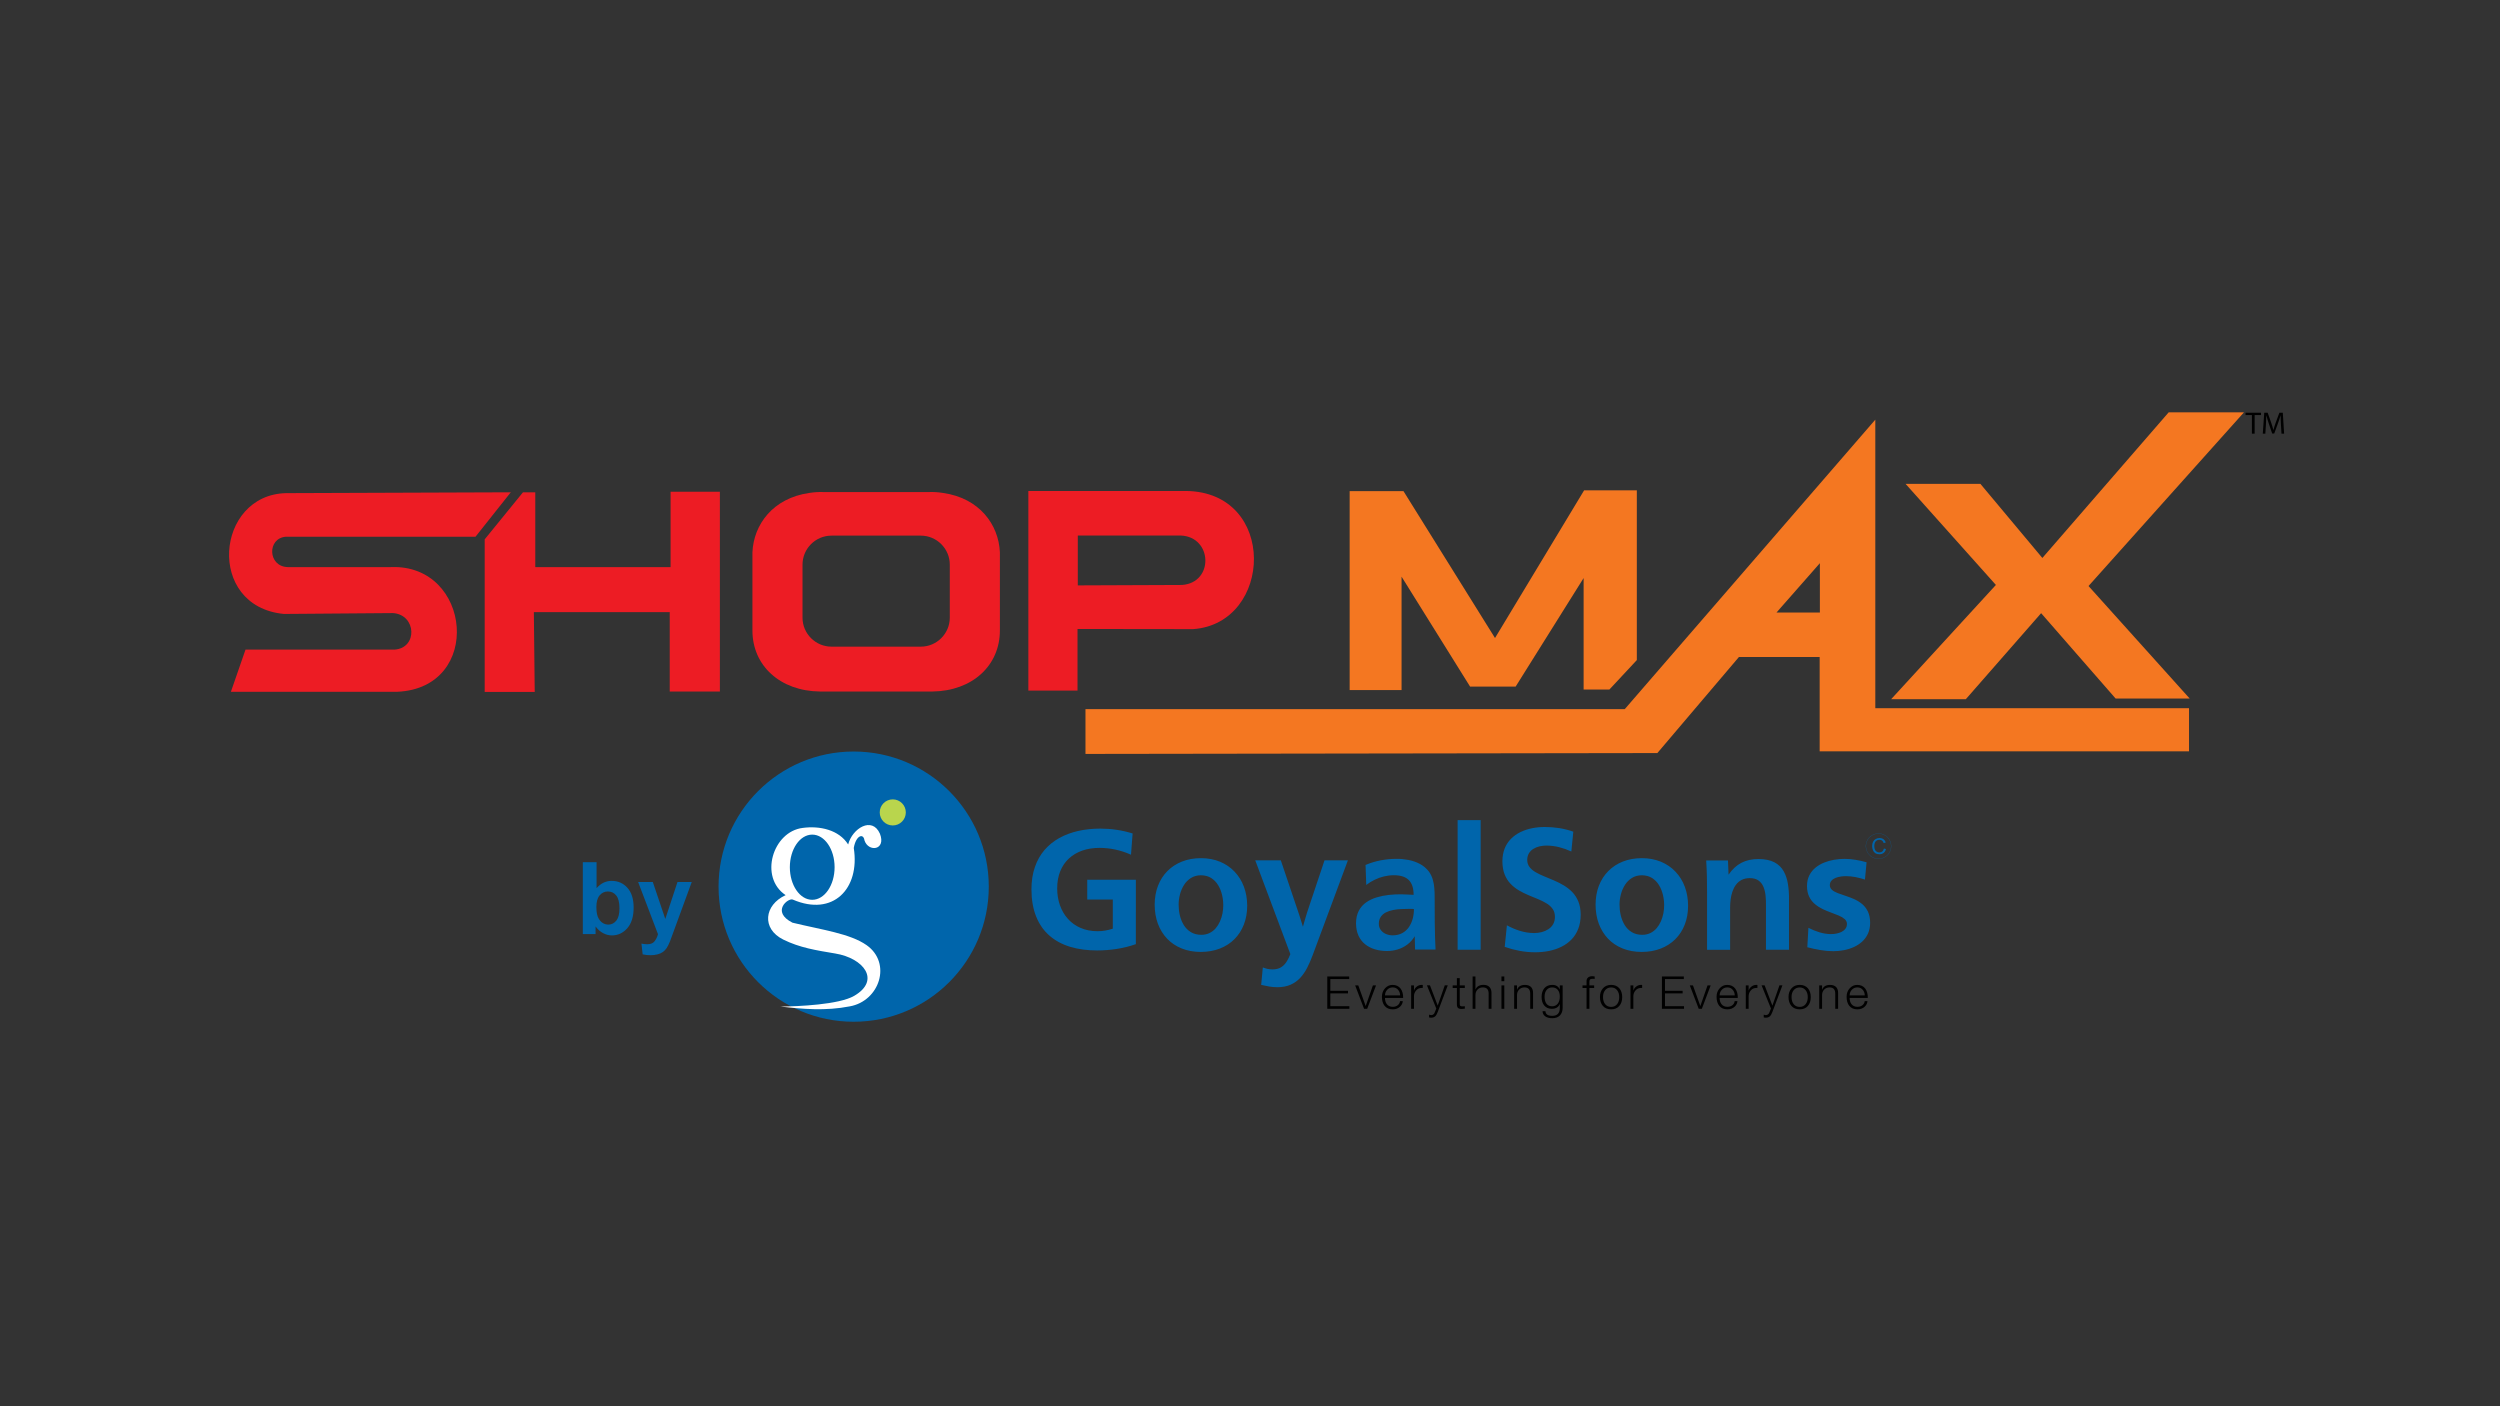<svg xml:space="preserve" style="enable-background:new 0 0 1152 648;" viewBox="0 0 1152 648" y="0px" x="0px" xmlns:xlink="http://www.w3.org/1999/xlink" xmlns="http://www.w3.org/2000/svg" id="Layer_1" version="1.1">
<rect x="0" y="0" width="1152" height="648" fill="#333333" stroke="none"/>
<style type="text/css">
	.st0{fill-rule:evenodd;clip-rule:evenodd;fill:#ED1C24;}
	.st1{fill-rule:evenodd;clip-rule:evenodd;fill:#F47721;}
	.st2{fill-rule:evenodd;clip-rule:evenodd;}
	.st3{fill-rule:evenodd;clip-rule:evenodd;fill:#0065AB;}
	.st4{fill-rule:evenodd;clip-rule:evenodd;fill:#FFFFFF;}
	.st5{fill-rule:evenodd;clip-rule:evenodd;fill:#B9D54D;}
	.st6{fill:none;stroke:#0065AB;stroke-width:0.086;stroke-miterlimit:22.926;}
	.st7{fill:#0065AB;}
</style>
<g>
	<path d="M419.09,318.65h-30.7h-10.57c-18.29-0.22-31.17-11.88-31.1-28.26v-3.15l0-0.02v-32.75
		c0.57-12.76,9.45-24.93,26.19-27.32c2.08-0.34,4.22-0.48,6.36-0.42h48.93c2.15-0.07,4.28,0.08,6.36,0.42
		c16.74,2.38,25.62,14.56,26.19,27.32v32.75l0,0.02v3.15c0.07,16.38-12.81,28.04-31.1,28.26H419.09L419.09,318.65z M424.31,297.98
		c7.34,0,13.35-6.01,13.35-13.35v-24.46c0-7.34-6.01-13.35-13.35-13.35h-41.16c-7.34,0-13.35,6.01-13.35,13.35v24.46
		c0,7.34,6.01,13.35,13.35,13.35H424.31L424.31,297.98z" class="st0"></path>
	<path d="M496.52,289.83v28.4h-22.65v-91.99h72.64c42.2,0.45,40.17,61,3.3,63.66L496.52,289.83L496.52,289.83z
		 M496.65,269.75v-22.98h47.48c14.67,0.64,15.29,21.77,0.53,22.78L496.65,269.75L496.65,269.75z" class="st0"></path>
	<path d="M698.4,316.39h-20.98l-31.58-50.66v52.25h-23.92v-91.67h24.8L688.9,294l41.05-68.04h24.3v78.21l-12.65,13.57
		h-11.87v-51.37L698.4,316.39L698.4,316.39z M500.19,347.41v-20.63h248.49l115.46-133.4v132.97h144.56v19.85h-170.2v-43.45h-37.2
		l-37.59,44.26L500.19,347.41L500.19,347.41z M838.6,259.51v22.75H818.6L838.6,259.51L838.6,259.51z M905.86,322.18h-34.41
		l48.26-52.64l-41.61-46.56h34.48l28.54,34.13l58.22-67.12h34.69l-71.64,80.05l46.63,51.86h-34.13l-34.34-39.35L905.86,322.18
		L905.86,322.18z" class="st1"></path>
	<polygon points="246.4,318.85 223.35,318.85 223.35,248.52 240.98,226.86 246.66,226.86 246.66,261.33 309,261.33 
		309,226.59 331.72,226.59 331.72,318.65 308.61,318.65 308.61,282.07 246,282.07 246.4,318.85" class="st0"></polygon>
	<path d="M235.37,226.85l-16.25,20.47h-87.3c-8.8,0.58-8.49,13.7,0.72,14h47.61c37.17-1.48,42.63,55.64,2.97,57.45
		H106.4l6.73-19.42h68.61c10.85-0.67,10.19-16.12-0.66-16.84l-50.25,0.4c-36.04-3.45-31.61-54.99,1.06-55.67L235.37,226.85
		L235.37,226.85z" class="st0"></path>
	<path d="M1037.69,199.83h1.25v-8.57h2.94v-1.06h-7.13v1.06h2.93V199.83L1037.69,199.83z M1051.31,199.83h1.21
		l-0.6-9.63h-1.59l-1.71,4.66c-0.43,1.21-0.77,2.27-1.02,3.24h-0.04c-0.24-1-0.57-2.06-0.97-3.24l-1.64-4.66h-1.59l-0.67,9.63h1.18
		l0.26-4.13c0.09-1.44,0.16-3.05,0.19-4.25h0.03c0.27,1.14,0.66,2.38,1.11,3.74l1.56,4.59h0.94l1.7-4.67
		c0.49-1.33,0.89-2.53,1.21-3.66h0.04c-0.02,1.2,0.07,2.81,0.14,4.16L1051.31,199.83L1051.31,199.83z" class="st2"></path>
	<path d="M393.37,346.3c34.38,0,62.26,27.87,62.26,62.26c0,34.38-27.87,62.26-62.26,62.26
		c-34.38,0-62.26-27.87-62.26-62.26C331.11,374.17,358.99,346.3,393.37,346.3L393.37,346.3z" class="st3"></path>
	<path d="M390.83,389.13c-4.24-6.76-13.11-8.68-20.91-7.63c-13.89,1.68-20.23,22.78-7.9,30.98
		c-9.89,4.53-11.21,15.45-1.1,20.47c7.55,3.75,15.26,4.98,23.94,6.42c13.1,2.14,21.12,12.33,8.73,19.53
		c-6.97,4.05-25.87,4.88-34.03,4.91c10.42,1.19,20.89,2.09,31.98-0.07c13.81-2.45,19.5-19.98,7.78-28.22
		c-7.61-5.35-20.67-7.07-34.16-10.35c-10.02-5.11-1.92-11.52,0.14-10.65c18.54,8.02,31.07-4.99,28.12-23.76
		c0.98-5.81,4.43-6.98,4.92-3.55c1.78,5.61,10.12,4.63,7.13-3.04C401.88,376.04,392.73,381.7,390.83,389.13L390.83,389.13z
		 M374.27,384.59c5.69,0,10.31,6.72,10.31,15.02c0,8.3-4.61,15.02-10.31,15.02c-5.69,0-10.31-6.72-10.31-15.02
		C363.97,391.32,368.58,384.59,374.27,384.59L374.27,384.59z" class="st4"></path>
	<path d="M411.39,368.35c3.32,0,6.01,2.69,6.01,6.01c0,3.32-2.69,6.01-6.01,6.01c-3.32,0-6.01-2.69-6.01-6.01
		C405.38,371.04,408.07,368.35,411.39,368.35L411.39,368.35z" class="st5"></path>
	<path d="M865.62,384.08c3.22,0,5.83,2.61,5.83,5.83c0,3.22-2.61,5.83-5.83,5.83c-3.22,0-5.83-2.61-5.83-5.83
		C859.79,386.68,862.41,384.08,865.62,384.08L865.62,384.08z" class="st6"></path>
	<path d="M868.1,390.99l0.96,0.24c-0.2,0.78-0.56,1.38-1.08,1.79c-0.52,0.41-1.15,0.62-1.91,0.62
		c-0.78,0-1.41-0.16-1.9-0.47c-0.49-0.32-0.86-0.78-1.11-1.38c-0.25-0.6-0.38-1.25-0.38-1.94c0-0.75,0.14-1.41,0.43-1.97
		c0.29-0.56,0.7-0.99,1.23-1.28c0.53-0.29,1.11-0.44,1.75-0.44c0.72,0,1.33,0.18,1.82,0.55c0.49,0.37,0.83,0.88,1.03,1.55
		l-0.94,0.22c-0.17-0.53-0.41-0.91-0.73-1.15c-0.32-0.24-0.72-0.36-1.2-0.36c-0.56,0-1.02,0.13-1.39,0.4
		c-0.37,0.27-0.63,0.62-0.78,1.07c-0.15,0.45-0.23,0.91-0.23,1.39c0,0.62,0.09,1.15,0.27,1.61c0.18,0.46,0.46,0.8,0.84,1.03
		c0.38,0.23,0.79,0.34,1.23,0.34c0.53,0,0.99-0.15,1.36-0.46C867.72,392.05,867.97,391.6,868.1,390.99L868.1,390.99z" class="st7"></path>
	<path d="M523.39,405.38H501v9.12h11.78v13.44c-1.16,0.37-2.32,0.66-3.5,0.86c-1.16,0.21-2.35,0.3-3.55,0.3
		c-2.9-0.01-5.52-0.53-7.8-1.52c-2.3-0.99-4.25-2.39-5.85-4.19c-1.6-1.78-2.82-3.87-3.66-6.26c-0.84-2.38-1.27-4.98-1.27-7.77
		c0.01-2.99,0.48-5.64,1.44-7.96c0.94-2.31,2.28-4.26,4.02-5.85c1.73-1.59,3.79-2.79,6.15-3.62c2.38-0.82,5-1.23,7.88-1.23
		c2.5,0,4.96,0.26,7.41,0.8c2.45,0.53,4.81,1.31,7.11,2.35l0.75-9.79c-2.41-0.75-4.87-1.31-7.37-1.69c-2.5-0.37-5.03-0.55-7.56-0.55
		c-3.58,0-6.95,0.36-10.15,1.08c-3.18,0.72-6.08,1.81-8.71,3.26c-2.63,1.46-4.9,3.3-6.82,5.53c-1.91,2.23-3.39,4.84-4.42,7.85
		c-1.05,3-1.58,6.41-1.59,10.23c0.01,4.83,0.73,9.01,2.16,12.55c1.42,3.55,3.46,6.48,6.11,8.79c2.65,2.32,5.83,4.04,9.54,5.17
		c3.72,1.13,7.88,1.69,12.47,1.69c3.04,0,6.07-0.24,9.07-0.71c3.01-0.47,5.93-1.2,8.76-2.2V405.38L523.39,405.38z M574.71,417.41
		c-0.01-3.19-0.51-6.12-1.51-8.79c-1-2.67-2.43-4.99-4.3-6.95c-1.87-1.98-4.11-3.5-6.72-4.59c-2.61-1.08-5.54-1.63-8.79-1.64
		c-3.21,0.01-6.11,0.53-8.72,1.56c-2.6,1.02-4.85,2.49-6.72,4.38c-1.88,1.89-3.33,4.15-4.34,6.76c-1.01,2.61-1.52,5.52-1.54,8.7
		c0.01,3.22,0.51,6.17,1.49,8.83c1,2.65,2.42,4.96,4.27,6.9c1.85,1.94,4.09,3.43,6.69,4.48c2.61,1.05,5.53,1.59,8.78,1.6
		c3.21-0.01,6.11-0.52,8.74-1.53c2.61-1.01,4.87-2.45,6.76-4.33c1.88-1.87,3.33-4.11,4.35-6.71
		C574.18,423.48,574.69,420.59,574.71,417.41L574.71,417.41z M563.68,417.16c0,1.22-0.13,2.48-0.36,3.75
		c-0.25,1.26-0.63,2.49-1.15,3.67c-0.51,1.16-1.17,2.21-1.96,3.15c-0.8,0.93-1.75,1.66-2.86,2.21c-1.09,0.54-2.36,0.82-3.79,0.83
		c-1.91-0.03-3.53-0.44-4.85-1.27c-1.33-0.82-2.41-1.91-3.24-3.26c-0.83-1.37-1.42-2.86-1.81-4.49c-0.37-1.63-0.55-3.26-0.55-4.91
		c0-1.56,0.21-3.12,0.62-4.7c0.4-1.58,1.04-3.03,1.88-4.37c0.84-1.33,1.91-2.39,3.21-3.21c1.29-0.8,2.82-1.23,4.58-1.24
		c1.84,0.03,3.41,0.44,4.73,1.27c1.3,0.83,2.36,1.92,3.18,3.29c0.83,1.35,1.42,2.85,1.81,4.47
		C563.5,413.95,563.68,415.56,563.68,417.16L563.68,417.16z M581.15,453.83c1.24,0.3,2.47,0.55,3.7,0.76
		c1.23,0.21,2.48,0.3,3.76,0.32c2.35-0.01,4.38-0.4,6.1-1.16c1.71-0.76,3.18-1.81,4.42-3.14c1.23-1.34,2.3-2.88,3.19-4.62
		c0.91-1.76,1.73-3.61,2.46-5.6l16.34-43.96h-10.78l-7.96,23.81c-0.37,1.12-0.7,2.24-1.02,3.37c-0.32,1.12-0.64,2.27-0.97,3.43
		c-0.29-0.91-0.58-1.84-0.87-2.78c-0.29-0.94-0.58-1.87-0.87-2.78l-8.46-25.05h-11.78l16.18,43.22c-0.51,1.31-1.11,2.5-1.78,3.57
		c-0.68,1.05-1.52,1.9-2.54,2.53c-1.04,0.62-2.32,0.94-3.89,0.95c-0.79,0-1.53-0.08-2.27-0.23c-0.73-0.17-1.47-0.39-2.21-0.68
		L581.15,453.83L581.15,453.83z M661.5,437.57c-0.19-4.02-0.32-8.04-0.36-12.07c-0.04-4.02-0.07-8.04-0.05-12.07
		c0.01-1.37-0.04-2.74-0.15-4.12c-0.11-1.38-0.35-2.72-0.72-4.01c-0.37-1.29-0.94-2.47-1.7-3.57c-1.16-1.53-2.56-2.74-4.2-3.61
		c-1.65-0.87-3.42-1.49-5.28-1.85c-1.87-0.35-3.71-0.53-5.53-0.51c-2.46,0-4.88,0.23-7.29,0.69c-2.4,0.47-4.73,1.17-6.98,2.13
		l0.33,9.21c1.18-0.91,2.45-1.71,3.83-2.38c1.38-0.66,2.82-1.19,4.31-1.55c1.51-0.36,3.01-0.55,4.55-0.55
		c3.1-0.01,5.41,0.73,6.9,2.21c1.49,1.49,2.24,3.76,2.23,6.83c-0.95-0.04-1.92-0.1-2.9-0.15c-0.98-0.05-1.95-0.1-2.9-0.1
		c-1.83-0.01-3.71,0.08-5.63,0.29c-1.92,0.21-3.79,0.58-5.57,1.12c-1.8,0.54-3.42,1.3-4.84,2.3c-1.44,0.99-2.57,2.28-3.41,3.87
		c-0.83,1.58-1.27,3.5-1.29,5.78c0.02,2.15,0.39,4.04,1.11,5.64c0.73,1.59,1.74,2.93,3.04,3.98c1.3,1.05,2.81,1.85,4.53,2.36
		c1.72,0.53,3.58,0.79,5.59,0.79c1.73,0,3.4-0.25,5.01-0.75c1.62-0.5,3.08-1.26,4.42-2.27c1.33-1.01,2.45-2.27,3.35-3.79l0.16,6.14
		H661.5L661.5,437.57z M651.54,418.9c0,1.51-0.18,2.97-0.55,4.41c-0.39,1.44-0.97,2.72-1.76,3.89c-0.79,1.16-1.81,2.07-3.04,2.76
		c-1.25,0.68-2.72,1.04-4.44,1.05c-1.09,0-2.13-0.21-3.1-0.62c-0.97-0.42-1.74-1.01-2.35-1.8c-0.61-0.79-0.93-1.76-0.94-2.89
		c0.01-1.31,0.32-2.41,0.93-3.26c0.59-0.86,1.38-1.54,2.38-2.03c1-0.48,2.09-0.86,3.29-1.08c1.2-0.24,2.41-0.37,3.62-0.43
		c1.22-0.07,2.35-0.1,3.39-0.08h1.33c0.21,0,0.42,0,0.62,0.01C651.13,418.83,651.34,418.86,651.54,418.9L651.54,418.9z
		 M682.29,377.93h-10.62v59.72h10.62V377.93L682.29,377.93z M693.37,436.32c2.28,0.79,4.59,1.41,6.91,1.84
		c2.34,0.43,4.7,0.65,7.11,0.65c2.21,0,4.36-0.21,6.42-0.62c2.06-0.43,3.98-1.06,5.74-1.95c1.77-0.87,3.3-1.99,4.63-3.36
		c1.31-1.37,2.34-3,3.08-4.89c0.73-1.88,1.11-4.07,1.12-6.51c-0.01-2.32-0.37-4.33-1.07-6.03c-0.68-1.69-1.62-3.14-2.78-4.35
		c-1.17-1.2-2.49-2.24-3.95-3.11c-1.45-0.86-2.96-1.63-4.52-2.29c-1.56-0.65-3.07-1.28-4.52-1.89c-1.47-0.59-2.78-1.23-3.96-1.92
		c-1.16-0.68-2.1-1.46-2.78-2.36c-0.69-0.9-1.05-1.99-1.06-3.25c0.01-1.22,0.28-2.25,0.8-3.1c0.53-0.86,1.22-1.54,2.09-2.06
		c0.86-0.52,1.81-0.9,2.85-1.13c1.04-0.24,2.09-0.35,3.14-0.35c1.99,0.01,3.94,0.26,5.85,0.74c1.91,0.49,3.77,1.15,5.6,1.99
		l0.91-9.13c-2.11-0.75-4.29-1.29-6.5-1.65c-2.21-0.35-4.45-0.51-6.69-0.51c-1.99,0-3.92,0.18-5.82,0.57
		c-1.9,0.37-3.66,0.97-5.31,1.76c-1.64,0.79-3.1,1.81-4.34,3.06c-1.26,1.23-2.24,2.72-2.94,4.44c-0.71,1.73-1.06,3.71-1.08,5.94
		c0.01,2.36,0.36,4.41,1.04,6.11c0.68,1.7,1.6,3.14,2.75,4.33c1.15,1.19,2.45,2.2,3.87,3.04c1.44,0.83,2.92,1.56,4.45,2.2
		c1.53,0.64,3.01,1.25,4.45,1.84c1.44,0.59,2.72,1.26,3.87,1.96c1.16,0.7,2.07,1.56,2.75,2.54c0.68,1,1.02,2.19,1.03,3.61
		c-0.01,1.33-0.29,2.46-0.84,3.4c-0.55,0.96-1.3,1.73-2.22,2.32c-0.93,0.59-1.95,1.04-3.08,1.33c-1.14,0.28-2.3,0.42-3.47,0.42
		c-2.24-0.02-4.41-0.36-6.51-1.01c-2.1-0.65-4.11-1.51-6.01-2.56L693.37,436.32L693.37,436.32z M777.87,417.41
		c-0.01-3.19-0.51-6.12-1.51-8.79c-0.99-2.67-2.43-4.99-4.3-6.95c-1.87-1.98-4.11-3.5-6.72-4.59c-2.61-1.08-5.54-1.63-8.79-1.64
		c-3.21,0.01-6.11,0.53-8.72,1.56c-2.6,1.02-4.85,2.49-6.72,4.38c-1.88,1.89-3.33,4.15-4.34,6.76c-1.01,2.61-1.52,5.52-1.53,8.7
		c0.01,3.22,0.51,6.17,1.49,8.83c1,2.65,2.42,4.96,4.27,6.9c1.85,1.94,4.09,3.43,6.69,4.48c2.61,1.05,5.53,1.59,8.78,1.6
		c3.21-0.01,6.11-0.52,8.74-1.53c2.61-1.01,4.87-2.45,6.76-4.33c1.88-1.87,3.33-4.11,4.35-6.71
		C777.35,423.48,777.86,420.59,777.87,417.41L777.87,417.41z M766.84,417.16c0,1.22-0.12,2.48-0.36,3.75
		c-0.25,1.26-0.64,2.49-1.15,3.67c-0.51,1.16-1.17,2.21-1.96,3.15c-0.8,0.93-1.76,1.66-2.86,2.21c-1.09,0.54-2.36,0.82-3.79,0.83
		c-1.91-0.03-3.53-0.44-4.85-1.27c-1.33-0.82-2.41-1.91-3.23-3.26c-0.83-1.37-1.42-2.86-1.81-4.49c-0.37-1.63-0.55-3.26-0.55-4.91
		c0-1.56,0.21-3.12,0.62-4.7c0.4-1.58,1.04-3.03,1.88-4.37c0.84-1.33,1.91-2.39,3.2-3.21c1.29-0.8,2.82-1.23,4.58-1.24
		c1.84,0.03,3.41,0.44,4.73,1.27c1.3,0.83,2.36,1.92,3.18,3.29c0.83,1.35,1.42,2.85,1.81,4.47
		C766.66,413.95,766.84,415.56,766.84,417.16L766.84,417.16z M796.25,396.51h-10.04c0.16,2.49,0.28,4.98,0.33,7.47
		c0.06,2.49,0.08,4.99,0.08,7.48v26.2h10.62v-19.54c0-1.19,0.07-2.39,0.24-3.65c0.15-1.24,0.43-2.45,0.82-3.61
		c0.4-1.17,0.94-2.23,1.62-3.15c0.69-0.94,1.55-1.67,2.6-2.23c1.05-0.55,2.31-0.83,3.78-0.84c1.73,0.01,3.1,0.4,4.1,1.16
		c1.01,0.76,1.76,1.74,2.24,2.96c0.48,1.23,0.8,2.56,0.94,3.98c0.14,1.44,0.19,2.83,0.18,4.2v20.71h10.62v-23.2
		c0.03-2.51-0.14-4.89-0.5-7.12c-0.36-2.23-1.02-4.2-2-5.93c-0.98-1.71-2.39-3.07-4.24-4.05c-1.87-0.98-4.29-1.49-7.27-1.51
		c-3.02-0.01-5.65,0.57-7.92,1.74c-2.27,1.17-4.24,3-5.93,5.47L796.25,396.51L796.25,396.51z M832.81,436.49
		c1.95,0.51,3.93,0.94,5.92,1.28c1.99,0.35,4,0.53,6.03,0.54c1.64,0,3.26-0.15,4.89-0.47c1.62-0.3,3.15-0.79,4.6-1.44
		c1.45-0.66,2.74-1.51,3.86-2.53c1.13-1.04,2.02-2.27,2.67-3.7c0.64-1.44,0.97-3.1,0.98-4.96c-0.01-2.03-0.36-3.75-1.02-5.14
		c-0.68-1.4-1.56-2.56-2.65-3.47c-1.11-0.91-2.32-1.66-3.63-2.25c-1.31-0.58-2.64-1.09-3.96-1.52c-1.31-0.43-2.53-0.84-3.64-1.27
		c-1.09-0.41-1.98-0.91-2.65-1.49c-0.66-0.57-1.01-1.3-1.02-2.18c0.01-0.87,0.28-1.58,0.79-2.12c0.51-0.55,1.16-0.97,1.95-1.27
		c0.79-0.29,1.6-0.5,2.45-0.61c0.84-0.11,1.6-0.16,2.28-0.15c1.45,0,2.92,0.15,4.38,0.44c1.47,0.29,2.92,0.66,4.33,1.13l0.75-7.96
		c-1.66-0.47-3.33-0.85-5.03-1.14c-1.69-0.29-3.39-0.43-5.09-0.44c-1.58,0-3.18,0.14-4.8,0.41c-1.62,0.28-3.18,0.72-4.67,1.31
		c-1.49,0.61-2.83,1.4-4.01,2.38c-1.17,0.97-2.12,2.16-2.81,3.55c-0.68,1.38-1.04,3.01-1.05,4.87c0.01,1.94,0.36,3.57,1.02,4.92
		c0.66,1.36,1.53,2.48,2.63,3.39c1.09,0.93,2.29,1.69,3.59,2.31c1.31,0.62,2.61,1.16,3.93,1.63c1.3,0.47,2.5,0.94,3.6,1.41
		c1.09,0.45,1.96,1,2.63,1.6c0.66,0.61,1.01,1.35,1.02,2.24c-0.02,0.89-0.26,1.63-0.75,2.23c-0.47,0.61-1.09,1.08-1.84,1.44
		c-0.76,0.35-1.55,0.61-2.38,0.76c-0.84,0.15-1.62,0.22-2.34,0.22c-1.82-0.01-3.62-0.29-5.38-0.83c-1.76-0.54-3.46-1.23-5.07-2.07
		L832.81,436.49L832.81,436.49z" class="st7"></path>
	<path d="M621.8,464.86h-10.19v-14.91h10.1v1.21h-8.69v5.39h8.14v1.21h-8.14v5.89h8.77V464.86L621.8,464.86z M634.08,454.07
		L630,464.86h-1.44l-4.11-10.79h1.45l3.39,9.48l0.03,0l3.31-9.48H634.08L634.08,454.07z M646.57,459.85h-8.37
		c0,1.15,0.28,2.1,0.83,2.84c0.63,0.83,1.54,1.25,2.74,1.25c1,0,1.82-0.28,2.44-0.84c0.54-0.49,0.85-1.08,0.92-1.77h1.27
		c-0.06,0.89-0.43,1.7-1.13,2.42c-0.88,0.9-2.05,1.36-3.51,1.36c-1.63,0-2.88-0.55-3.76-1.65c-0.81-1.03-1.21-2.42-1.21-4.15
		c0-1.6,0.5-2.92,1.5-3.97c0.95-1,2.07-1.5,3.38-1.5c1.63,0,2.87,0.58,3.74,1.73C646.21,456.64,646.6,458.07,646.57,459.85
		L646.57,459.85z M645.17,458.68c0-0.88-0.26-1.67-0.77-2.38c-0.63-0.86-1.5-1.3-2.63-1.3c-1.04,0-1.89,0.36-2.55,1.08
		c-0.66,0.72-1,1.58-1.02,2.6H645.17L645.17,458.68z M655.61,455.24h-0.46c-1.13,0-2.03,0.42-2.69,1.27c-0.6,0.74-0.9,1.6-0.9,2.59
		v5.76h-1.31v-10.79h1.31v2.34h0.04c0.22-0.75,0.66-1.37,1.33-1.85c0.66-0.48,1.37-0.72,2.12-0.72h0.29
		c0.12,0.01,0.22,0.02,0.27,0.02V455.24L655.61,455.24z M667.12,454.07l-4.59,12.19c-0.36,0.96-0.75,1.64-1.15,2.02
		c-0.47,0.45-1.09,0.67-1.86,0.67c-0.46,0-0.79-0.04-1-0.13v-1.27c0.14,0.04,0.28,0.08,0.42,0.12c0.21,0.07,0.38,0.1,0.5,0.1
		c0.68,0,1.2-0.31,1.55-0.92c0.28-0.7,0.56-1.4,0.86-2.11l-4.32-10.69h1.4l3.55,9.29h0.04l3.23-9.29H667.12L667.12,454.07z
		 M674.98,464.8c-0.64,0.08-1.14,0.13-1.5,0.13c-0.77,0-1.31-0.16-1.65-0.49c-0.33-0.33-0.5-0.88-0.5-1.66v-7.52h-1.94v-1.19h1.94
		v-3.34h1.32v3.34h2.34v1.19h-2.34v7.33c0,0.43,0.08,0.73,0.23,0.9c0.15,0.17,0.49,0.25,1.02,0.25c0.33,0,0.7-0.02,1.09-0.06V464.8
		L674.98,464.8z M687.28,464.86h-1.32v-7.06c0-1.86-0.88-2.8-2.65-2.8c-1.11,0-1.98,0.38-2.61,1.15c-0.54,0.66-0.81,1.46-0.81,2.42
		v6.28h-1.31v-14.91h1.31v5.99h0.04c0.58-1.41,1.82-2.11,3.7-2.11c1.17,0,2.07,0.33,2.7,0.98c0.63,0.65,0.95,1.56,0.95,2.71V464.86
		L687.28,464.86z M693.19,452.13h-1.32v-2.17h1.32V452.13L693.19,452.13z M693.19,464.86h-1.32v-10.79h1.32V464.86L693.19,464.86z
		 M706.43,464.86h-1.31v-7.04c0-1.88-0.88-2.82-2.63-2.82c-1.02,0-1.84,0.34-2.49,1c-0.64,0.67-0.96,1.52-0.96,2.55v6.31h-1.32
		v-10.79h1.32v1.96h0.04c0.54-1.46,1.75-2.19,3.61-2.19c1.22,0,2.16,0.33,2.82,0.98c0.61,0.64,0.92,1.54,0.92,2.69V464.86
		L706.43,464.86z M720.07,464.28c0,1.55-0.41,2.75-1.23,3.61c-0.82,0.86-2,1.3-3.55,1.3c-1.35,0-2.43-0.28-3.23-0.85
		c-0.8-0.56-1.22-1.35-1.26-2.37h1.34c0.08,1.42,1.13,2.13,3.13,2.13c2.33,0,3.49-1.22,3.49-3.65v-1.78h-0.04
		c-0.56,1.46-1.78,2.19-3.68,2.19c-1.46,0-2.62-0.52-3.47-1.54c-0.81-0.97-1.21-2.28-1.21-3.91c0-1.7,0.43-3.05,1.3-4.06
		c0.87-1.01,2.06-1.51,3.58-1.51c1.73,0,2.88,0.69,3.47,2.07h0.04v-1.84h1.32V464.28L720.07,464.28z M718.76,459.23
		c0-1.32-0.31-2.36-0.93-3.1c-0.62-0.75-1.48-1.12-2.59-1.12c-1.07,0-1.91,0.37-2.52,1.11c-0.65,0.77-0.98,1.83-0.98,3.2
		c0,1.32,0.28,2.37,0.83,3.13c0.61,0.83,1.49,1.25,2.65,1.25c1.05,0,1.91-0.39,2.56-1.17C718.43,461.74,718.76,460.65,718.76,459.23
		L718.76,459.23z M734.82,451.1c-0.39-0.06-0.65-0.08-0.79-0.08c-0.65,0-1.09,0.1-1.31,0.31c-0.21,0.21-0.32,0.56-0.32,1.07v1.67
		h2.19v1.19h-2.19v9.6h-1.32v-9.6h-1.86v-1.19h1.86v-2c0-0.7,0.24-1.24,0.71-1.64c0.47-0.4,1.1-0.59,1.88-0.59
		c0.18,0,0.56,0.04,1.15,0.1V451.1L734.82,451.1z M747.51,459.48c0,1.7-0.45,3.06-1.36,4.09c-0.91,1.03-2.15,1.54-3.74,1.54
		c-1.64,0-2.93-0.54-3.86-1.63c-0.86-1.02-1.29-2.37-1.29-4.07c0-1.61,0.44-2.93,1.34-3.95c0.93-1.08,2.21-1.63,3.82-1.63
		c1.62,0,2.88,0.54,3.8,1.61C747.08,456.46,747.51,457.81,747.51,459.48L747.51,459.48z M746.14,459.48c0-1.32-0.33-2.4-1-3.22
		c-0.67-0.83-1.57-1.24-2.71-1.24c-1.11,0-2.01,0.38-2.69,1.15c-0.71,0.81-1.07,1.89-1.07,3.26c0,1.38,0.33,2.48,0.99,3.31
		c0.66,0.83,1.59,1.24,2.79,1.24c1.14,0,2.05-0.43,2.74-1.29C745.82,461.85,746.14,460.78,746.14,459.48L746.14,459.48z
		 M756.7,455.24h-0.46c-1.13,0-2.02,0.42-2.69,1.27c-0.6,0.74-0.9,1.6-0.9,2.59v5.76h-1.32v-10.79h1.32v2.34h0.04
		c0.22-0.75,0.67-1.37,1.33-1.85c0.66-0.48,1.37-0.72,2.12-0.72h0.29c0.12,0.01,0.21,0.02,0.27,0.02V455.24L756.7,455.24z
		 M776,464.86h-10.19v-14.91h10.1v1.21h-8.69v5.39h8.14v1.21h-8.14v5.89H776V464.86L776,464.86z M788.28,454.07l-4.07,10.79h-1.44
		l-4.11-10.79h1.45l3.39,9.48l0.03,0l3.3-9.48H788.28L788.28,454.07z M800.77,459.85h-8.37c0,1.15,0.28,2.1,0.84,2.84
		c0.63,0.83,1.54,1.25,2.73,1.25c1,0,1.82-0.28,2.44-0.84c0.54-0.49,0.85-1.08,0.92-1.77h1.27c-0.06,0.89-0.43,1.7-1.13,2.42
		c-0.88,0.9-2.05,1.36-3.51,1.36c-1.63,0-2.88-0.55-3.76-1.65c-0.81-1.03-1.21-2.42-1.21-4.15c0-1.6,0.5-2.92,1.5-3.97
		c0.95-1,2.07-1.5,3.38-1.5c1.63,0,2.88,0.58,3.74,1.73C800.42,456.64,800.8,458.07,800.77,459.85L800.77,459.85z M799.37,458.68
		c0-0.88-0.26-1.67-0.77-2.38c-0.63-0.86-1.5-1.3-2.63-1.3c-1.04,0-1.89,0.36-2.55,1.08c-0.66,0.72-1,1.58-1.02,2.6H799.37
		L799.37,458.68z M809.82,455.24h-0.46c-1.13,0-2.02,0.42-2.69,1.27c-0.6,0.74-0.9,1.6-0.9,2.59v5.76h-1.31v-10.79h1.31v2.34h0.04
		c0.22-0.75,0.67-1.37,1.33-1.85c0.66-0.48,1.37-0.72,2.12-0.72h0.29c0.12,0.01,0.21,0.02,0.27,0.02V455.24L809.82,455.24z
		 M821.33,454.07l-4.59,12.19c-0.36,0.96-0.75,1.64-1.15,2.02c-0.47,0.45-1.09,0.67-1.86,0.67c-0.46,0-0.79-0.04-1-0.13v-1.27
		c0.14,0.04,0.28,0.08,0.42,0.12c0.21,0.07,0.38,0.1,0.5,0.1c0.68,0,1.2-0.31,1.55-0.92c0.28-0.7,0.56-1.4,0.86-2.11l-4.32-10.69
		h1.4l3.56,9.29h0.04l3.23-9.29H821.33L821.33,454.07z M834.4,459.48c0,1.7-0.45,3.06-1.36,4.09c-0.91,1.03-2.15,1.54-3.74,1.54
		c-1.64,0-2.93-0.54-3.86-1.63c-0.86-1.02-1.29-2.37-1.29-4.07c0-1.61,0.44-2.93,1.34-3.95c0.93-1.08,2.21-1.63,3.82-1.63
		c1.62,0,2.88,0.54,3.8,1.61C833.97,456.46,834.4,457.81,834.4,459.48L834.4,459.48z M833.02,459.48c0-1.32-0.33-2.4-1-3.22
		c-0.67-0.83-1.57-1.24-2.71-1.24c-1.11,0-2.01,0.38-2.7,1.15c-0.71,0.81-1.06,1.89-1.06,3.26c0,1.38,0.33,2.48,0.99,3.31
		c0.66,0.83,1.59,1.24,2.79,1.24c1.14,0,2.05-0.43,2.73-1.29C832.7,461.85,833.02,460.78,833.02,459.48L833.02,459.48z M847,464.86
		h-1.32v-7.04c0-1.88-0.88-2.82-2.63-2.82c-1.02,0-1.84,0.34-2.48,1c-0.64,0.67-0.96,1.52-0.96,2.55v6.31h-1.32v-10.79h1.32v1.96
		h0.04c0.54-1.46,1.75-2.19,3.61-2.19c1.22,0,2.16,0.33,2.82,0.98c0.61,0.64,0.92,1.54,0.92,2.69V464.86L847,464.86z M860.68,459.85
		h-8.37c0,1.15,0.28,2.1,0.84,2.84c0.62,0.83,1.54,1.25,2.74,1.25c1,0,1.82-0.28,2.44-0.84c0.54-0.49,0.85-1.08,0.92-1.77h1.27
		c-0.06,0.89-0.43,1.7-1.13,2.42c-0.88,0.9-2.05,1.36-3.51,1.36c-1.63,0-2.88-0.55-3.76-1.65c-0.81-1.03-1.21-2.42-1.21-4.15
		c0-1.6,0.5-2.92,1.5-3.97c0.95-1,2.07-1.5,3.38-1.5c1.63,0,2.87,0.58,3.74,1.73C860.32,456.64,860.7,458.07,860.68,459.85
		L860.68,459.85z M859.28,458.68c0-0.88-0.26-1.67-0.77-2.38c-0.63-0.86-1.5-1.3-2.63-1.3c-1.04,0-1.89,0.36-2.55,1.08
		c-0.66,0.72-1,1.58-1.02,2.6H859.28L859.28,458.68z"></path>
	<path d="M268.56,430.44V397.3h6.34v11.96c1.96-2.23,4.27-3.35,6.96-3.35c2.92,0,5.34,1.06,7.25,3.18
		c1.91,2.12,2.87,5.17,2.87,9.14c0,4.1-0.97,7.27-2.92,9.49c-1.95,2.21-4.33,3.32-7.11,3.32c-1.37,0-2.72-0.35-4.06-1.06
		c-1.33-0.71-2.48-1.73-3.45-3.07v3.52H268.56L268.56,430.44z M274.81,417.97c0,2.49,0.39,4.34,1.18,5.53
		c1.1,1.7,2.56,2.55,4.39,2.55c1.4,0,2.6-0.6,3.59-1.8c0.99-1.2,1.48-3.1,1.48-5.68c0-2.75-0.5-4.74-1.5-5.95
		c-0.99-1.22-2.27-1.83-3.83-1.83c-1.53,0-2.79,0.59-3.8,1.78C275.32,413.74,274.81,415.54,274.81,417.97L274.81,417.97z
		 M294.05,406.42h6.76l5.76,17.04l5.62-17.04h6.57l-8.47,23.12l-1.53,4.17c-0.56,1.4-1.1,2.46-1.6,3.2
		c-0.5,0.73-1.09,1.33-1.74,1.79c-0.66,0.46-1.47,0.82-2.43,1.07c-0.96,0.25-2.04,0.39-3.25,0.39c-1.22,0-2.42-0.13-3.6-0.39
		l-0.56-4.95c1,0.19,1.9,0.29,2.7,0.29c1.48,0,2.58-0.43,3.29-1.3c0.71-0.87,1.26-1.98,1.64-3.32L294.05,406.42L294.05,406.42z" class="st7"></path>
</g>
</svg>
